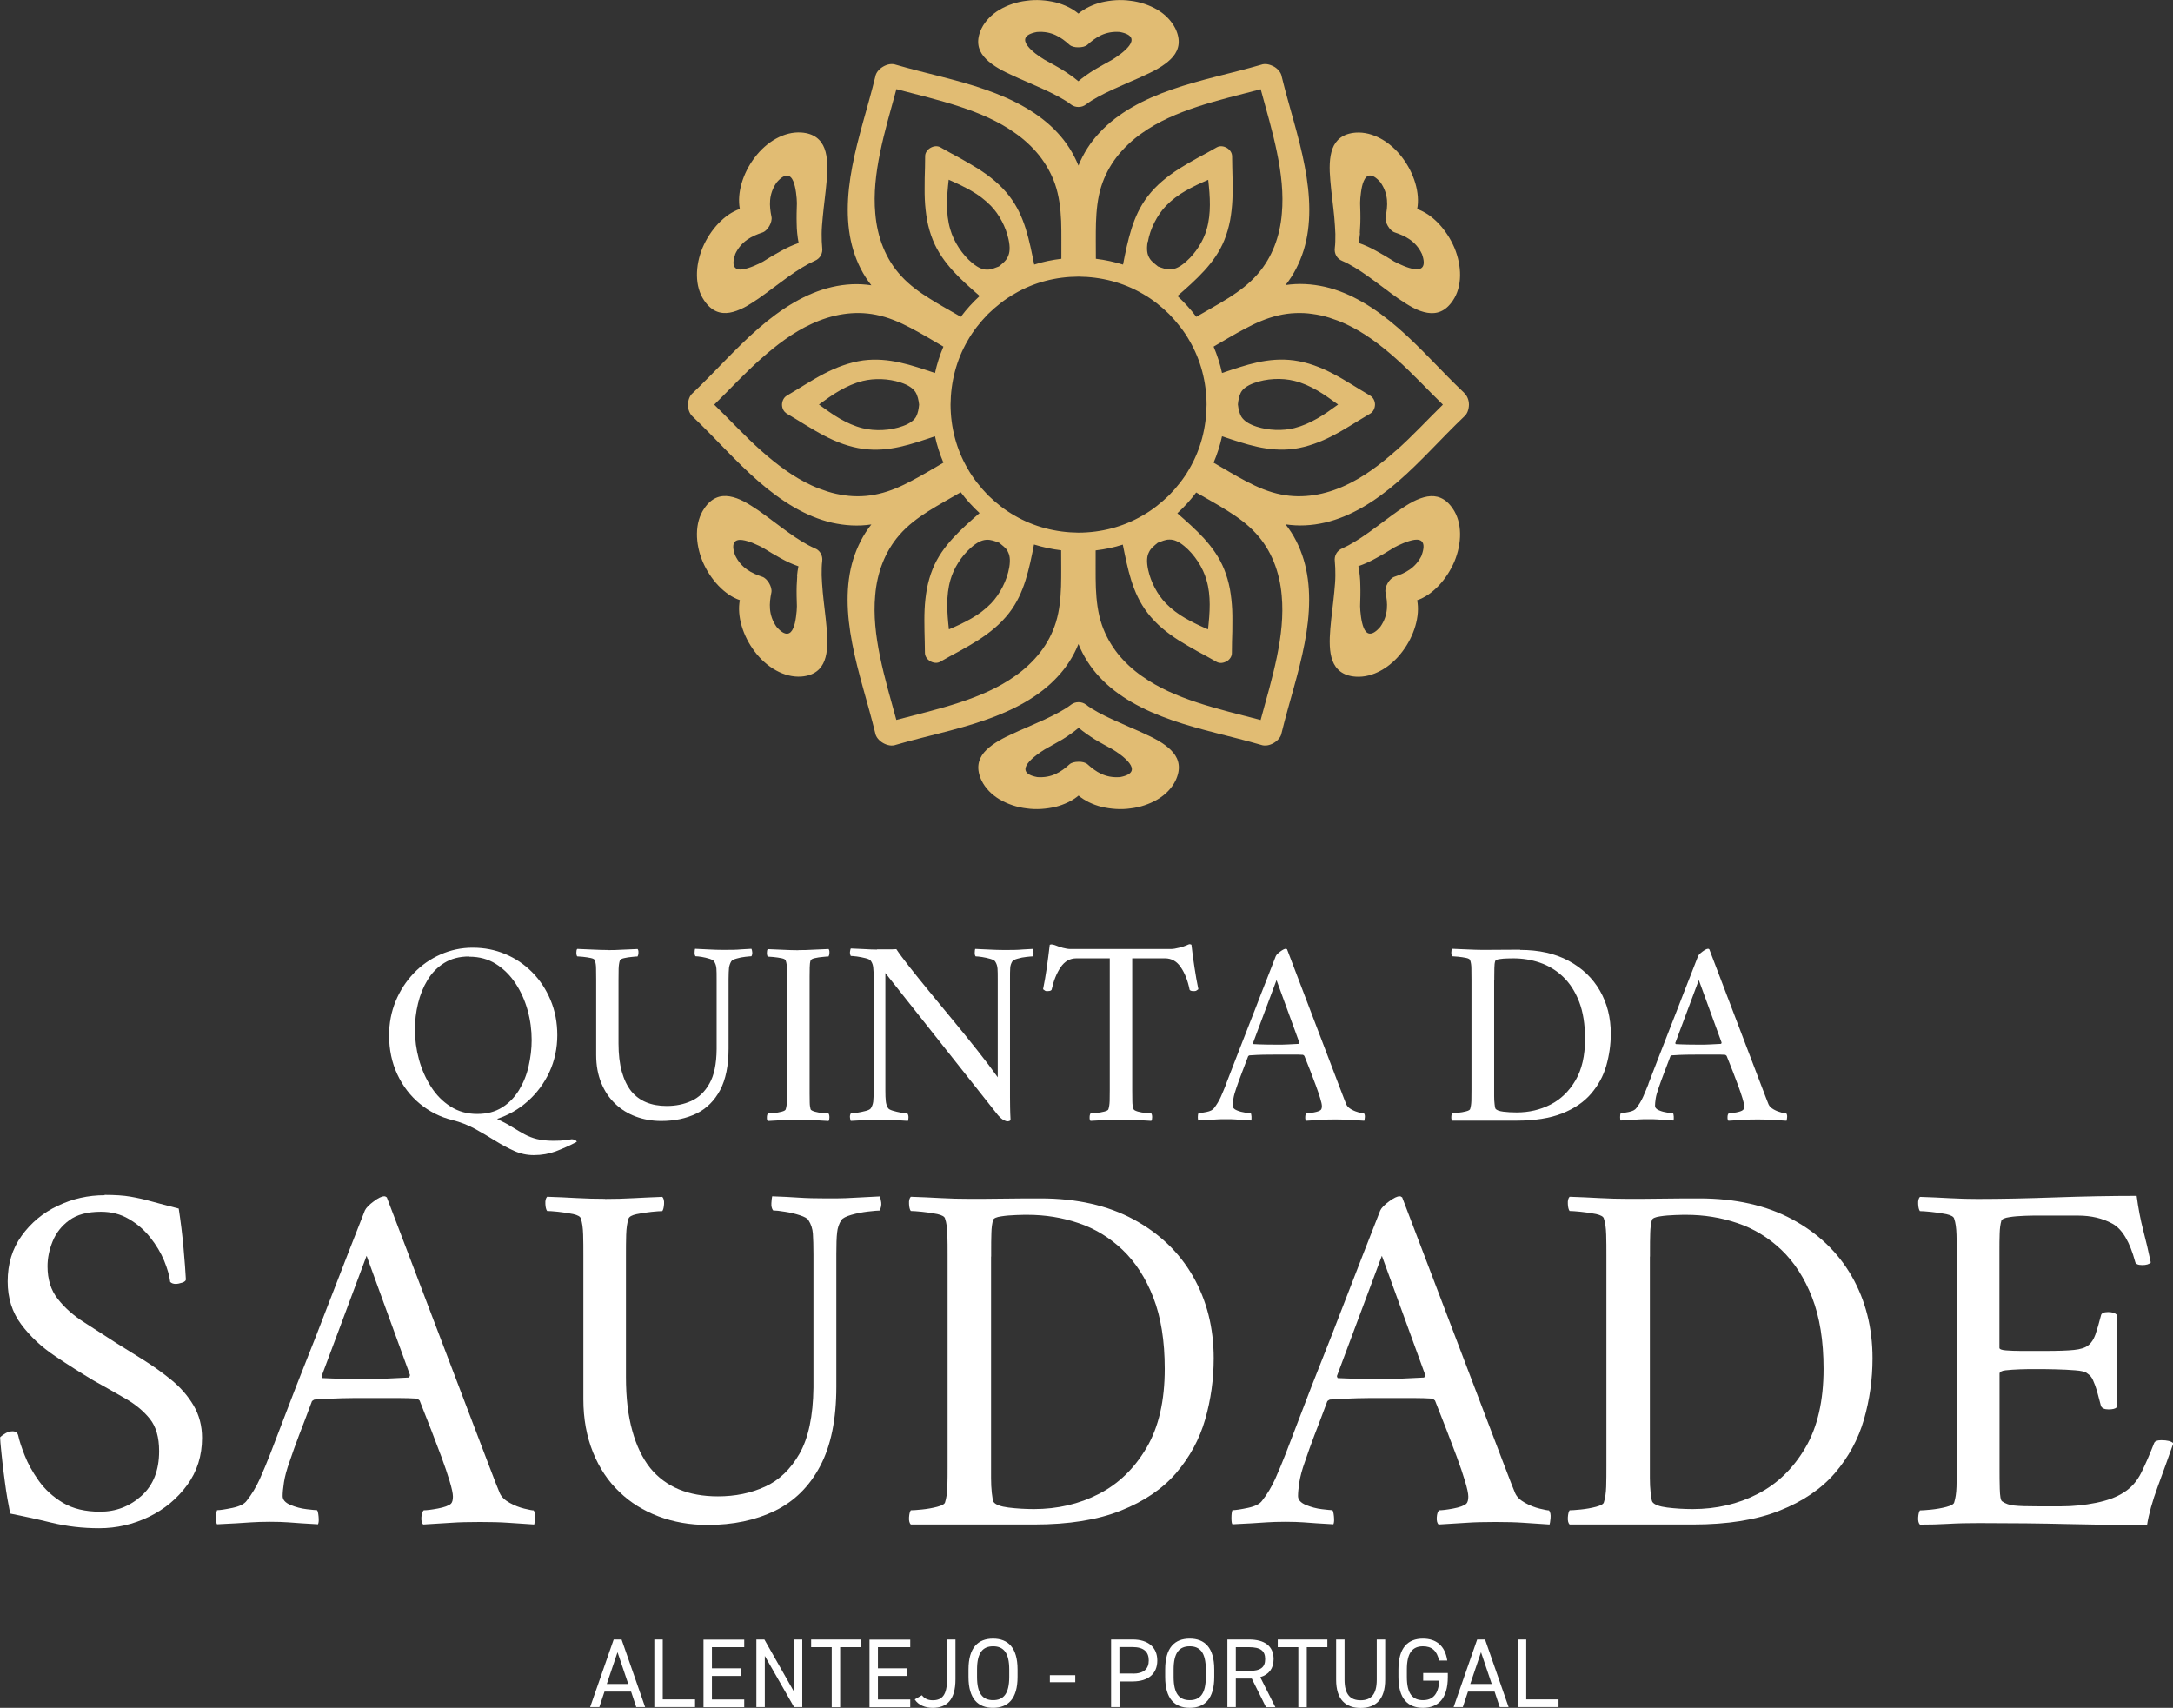 <?xml version="1.0" encoding="UTF-8"?>
<svg id="Layer_2" data-name="Layer 2" xmlns="http://www.w3.org/2000/svg" viewBox="0 0 198.43 155.95">
  <rect x="0" y="0" width="198.43" height="155.95" fill="#333333" stroke="none"/>
  <defs>
    <style>
      .cls-1 {
        fill: #e1bc73;
      }

      .cls-1, .cls-2 {
        stroke-width: 0px;
      }

      .cls-2 {
        fill: #fff;
      }
    </style>
  </defs>
  <g id="Layer_1-2" data-name="Layer 1">
    <g>
      <g>
        <path class="cls-1" d="M130.34,45.34c-.42.07-.86.24-1.3.46-.44.23-.88.52-1.34.83-.9.63-1.83,1.36-2.71,1.99-.88.63-1.73,1.15-2.41,1.45-.49.2-.76.67-.69,1.19.04.37.05.8.05,1.28,0,.48-.05.99-.1,1.53-.1,1.08-.27,2.24-.36,3.34-.09,1.09-.1,2.12.2,2.92.3.79.93,1.38,2.12,1.46,1.55.11,3.17-.84,4.25-2.28,1.09-1.43,1.64-3.26,1.36-4.7,1.39-.47,2.69-1.87,3.4-3.53.69-1.66.74-3.55-.15-4.84-.67-.99-1.48-1.24-2.32-1.1ZM129.84,50.68c-.57,1.21-1.54,1.66-2.49,1.98-.48.15-.93.95-.83,1.43.2.98.29,2.05-.47,3.14-.81.95-1.28.69-1.52.11-.12-.29-.2-.67-.25-1.03-.05-.36-.08-.72-.08-.96.02-.63.04-1.26.02-1.87,0-.31-.02-.61-.05-.9-.03-.3-.07-.59-.13-.88.55-.19,1.1-.44,1.63-.74.54-.29,1.08-.61,1.61-.95.43-.24,1.27-.63,1.89-.72.62-.08,1.08.2.66,1.38Z"/>
        <path class="cls-1" d="M104.7,67.09c-.5-.24-1.02-.47-1.54-.69-.52-.23-1.03-.46-1.53-.68-.99-.46-1.86-.91-2.45-1.37-.21-.16-.45-.23-.69-.23-.24,0-.48.07-.69.23-.59.46-1.47.91-2.45,1.37-.5.22-1.02.45-1.53.68-.52.22-1.04.45-1.54.69-.99.45-1.89.99-2.43,1.63-.54.66-.73,1.48-.21,2.57.34.69.92,1.28,1.64,1.71.72.42,1.58.72,2.47.82.89.13,1.8.05,2.63-.14.82-.21,1.56-.57,2.11-1.03.55.46,1.28.82,2.11,1.03.82.19,1.74.27,2.63.14.89-.1,1.75-.4,2.47-.82.72-.43,1.3-1.02,1.64-1.71.52-1.09.33-1.92-.21-2.57-.54-.65-1.44-1.18-2.43-1.63ZM102.26,70.96c-1.33.1-2.2-.49-2.95-1.17-.18-.16-.5-.24-.82-.23-.32,0-.64.07-.82.23-.75.68-1.62,1.27-2.95,1.17-1.23-.23-1.24-.75-.86-1.26.38-.51,1.14-1.02,1.56-1.28.56-.32,1.11-.61,1.63-.92.52-.33,1.01-.67,1.45-1.04.44.37.93.71,1.45,1.04.52.32,1.07.61,1.63.92.42.25,1.18.76,1.56,1.28.38.51.37,1.03-.86,1.26Z"/>
        <path class="cls-1" d="M75.13,54.06c-.04-.54-.09-1.05-.1-1.53,0-.48,0-.91.05-1.28.07-.52-.2-1-.69-1.19-.68-.29-1.53-.81-2.41-1.45-.89-.63-1.81-1.36-2.71-1.99-.46-.31-.9-.6-1.34-.83-.44-.23-.87-.39-1.3-.46-.85-.14-1.65.11-2.32,1.1-.89,1.29-.84,3.18-.15,4.84.71,1.66,2.01,3.06,3.4,3.53-.28,1.44.27,3.27,1.36,4.7,1.08,1.44,2.7,2.39,4.25,2.28,1.19-.09,1.82-.67,2.12-1.46.3-.8.3-1.83.2-2.92-.09-1.1-.26-2.26-.36-3.34ZM72.8,52.59c-.02.29-.04.6-.05.9-.02.62,0,1.24.02,1.87,0,.25-.03.6-.08.96-.05.36-.12.74-.25,1.03-.24.58-.71.83-1.53-.11-.76-1.09-.67-2.16-.47-3.14.1-.48-.36-1.28-.83-1.43-.95-.32-1.92-.77-2.49-1.98-.42-1.18.04-1.46.66-1.38.62.08,1.46.48,1.89.71.54.34,1.08.66,1.61.95.53.3,1.08.55,1.63.74-.06.29-.1.58-.13.88Z"/>
        <path class="cls-1" d="M66.63,28.55c.42-.07.86-.24,1.3-.46.44-.23.88-.52,1.34-.83.9-.63,1.83-1.36,2.71-1.99.88-.63,1.73-1.15,2.41-1.45.49-.2.76-.67.69-1.19-.04-.37-.05-.8-.05-1.28,0-.48.05-.99.1-1.53.1-1.08.27-2.24.36-3.34.09-1.09.1-2.12-.2-2.92-.3-.79-.93-1.38-2.12-1.46-1.55-.11-3.17.84-4.25,2.28-1.09,1.43-1.64,3.26-1.36,4.7-1.39.47-2.69,1.87-3.4,3.53-.69,1.66-.74,3.55.15,4.84.67.99,1.48,1.24,2.32,1.1ZM67.13,23.21c.57-1.21,1.54-1.66,2.49-1.98.48-.15.93-.95.83-1.43-.2-.98-.29-2.05.47-3.14.81-.94,1.28-.69,1.52-.11.12.29.2.67.25,1.03.05.36.08.72.08.96-.02.63-.04,1.26-.02,1.87,0,.31.02.61.05.9.03.3.07.59.13.88-.55.19-1.1.44-1.63.74-.54.29-1.08.61-1.61.95-.43.24-1.27.63-1.89.72-.62.08-1.08-.2-.66-1.38Z"/>
        <path class="cls-1" d="M92.27,6.8c.5.24,1.02.47,1.54.69.52.23,1.03.46,1.53.68.99.46,1.86.91,2.45,1.37.21.16.45.23.69.23.24,0,.48-.07.69-.23.59-.46,1.47-.91,2.45-1.37.5-.22,1.02-.45,1.53-.68.52-.22,1.04-.45,1.54-.69.99-.45,1.89-.99,2.43-1.63.54-.66.73-1.48.21-2.57-.35-.69-.92-1.28-1.64-1.71-.72-.42-1.58-.72-2.47-.82-.89-.13-1.8-.05-2.63.14-.82.21-1.56.57-2.11,1.03-.55-.46-1.28-.82-2.11-1.03-.82-.19-1.74-.27-2.63-.14-.89.1-1.75.4-2.47.82-.72.43-1.3,1.02-1.64,1.71-.52,1.09-.33,1.92.21,2.57.54.65,1.44,1.18,2.43,1.63ZM94.71,2.92c1.33-.1,2.2.49,2.95,1.17.18.16.5.24.82.23.32,0,.64-.07.82-.23.75-.68,1.62-1.27,2.95-1.17,1.23.23,1.24.75.86,1.26-.38.51-1.14,1.02-1.56,1.28-.56.32-1.11.61-1.63.92-.52.33-1.01.67-1.45,1.04-.44-.37-.93-.71-1.45-1.04-.52-.32-1.07-.61-1.63-.92-.42-.25-1.18-.76-1.56-1.28-.38-.51-.37-1.03.86-1.26Z"/>
        <path class="cls-1" d="M121.84,19.83c.04.54.09,1.05.1,1.53,0,.48,0,.91-.05,1.28-.07.52.2,1,.69,1.19.68.29,1.53.81,2.41,1.45.89.63,1.81,1.36,2.71,1.99.46.31.9.6,1.34.83.44.23.87.39,1.3.46.85.14,1.65-.11,2.32-1.1.89-1.29.84-3.18.15-4.84-.71-1.66-2.01-3.06-3.4-3.53.28-1.44-.27-3.27-1.36-4.7-1.08-1.44-2.7-2.39-4.25-2.28-1.19.09-1.82.67-2.12,1.46-.3.8-.3,1.83-.2,2.92.09,1.1.26,2.26.36,3.34ZM124.17,21.3c.02-.29.04-.6.05-.9.02-.62,0-1.24-.02-1.87,0-.25.03-.6.08-.96.05-.36.12-.74.25-1.03.24-.58.71-.83,1.53.11.76,1.09.67,2.16.47,3.14-.1.48.36,1.28.83,1.43.95.32,1.92.77,2.49,1.98.42,1.18-.04,1.46-.66,1.38-.62-.08-1.46-.48-1.89-.71-.54-.34-1.08-.66-1.61-.95-.53-.3-1.08-.55-1.63-.74.06-.29.1-.58.13-.88Z"/>
        <path class="cls-1" d="M133.7,35.87c-2.05-1.94-3.94-4.12-6.02-5.92-2.07-1.8-4.31-3.21-6.69-3.76-1.2-.27-2.41-.34-3.6-.16.75-.94,1.29-2.02,1.66-3.19.72-2.34.61-4.98.09-7.67-.51-2.7-1.43-5.43-2.1-8.18-.06-.38-.36-.71-.72-.92l-1.2,2.07c1.06,3.87,2.27,7.76,1.93,11.38-.17,2.05-.88,3.98-2.2,5.5-.77.89-1.69,1.57-2.65,2.18-.97.61-1.98,1.16-2.96,1.73-.51-.68-1.09-1.32-1.72-1.9.86-.75,1.69-1.48,2.44-2.3.74-.81,1.4-1.71,1.84-2.8.24-.59.41-1.2.53-1.82.11-.61.18-1.25.21-1.9.03-.64.02-1.29.01-1.95-.01-.66-.04-1.31-.04-1.98,0-.34-.21-.62-.49-.78-.28-.16-.63-.21-.92-.04-.58.34-1.17.65-1.74.96-.58.32-1.15.65-1.69.99-1.09.7-2.07,1.49-2.85,2.5-.72.93-1.17,1.94-1.5,2.99-.33,1.05-.55,2.13-.77,3.26-.81-.25-1.64-.43-2.48-.53,0-1.09-.02-2.2.01-3.3.04-1.1.14-2.2.47-3.27.31-1,.8-1.92,1.44-2.75.64-.81,1.43-1.56,2.3-2.16,2.97-2.12,6.94-2.98,10.83-4h0l1.2-2.07c-.37-.21-.8-.3-1.15-.17-2.71.79-5.55,1.35-8.15,2.26-2.6.9-4.94,2.14-6.6,3.93-.84.88-1.5,1.93-1.94,3.02-.44-1.09-1.1-2.14-1.93-3.02-1.66-1.79-4-3.03-6.6-3.93-2.6-.91-5.43-1.47-8.15-2.26-.36-.13-.79-.04-1.15.17-.36.21-.66.54-.72.92-.67,2.75-1.59,5.48-2.1,8.18-.52,2.69-.62,5.33.09,7.67.36,1.18.9,2.26,1.65,3.2-1.19-.18-2.39-.12-3.6.16-2.38.55-4.62,1.96-6.69,3.76-2.08,1.8-3.97,3.97-6.02,5.92-.29.24-.43.66-.44,1.08,0,.42.16.83.44,1.08,2.05,1.94,3.94,4.12,6.02,5.92,2.07,1.8,4.31,3.21,6.69,3.76,1.2.27,2.41.34,3.6.16-.75.94-1.29,2.02-1.66,3.19-.72,2.34-.61,4.98-.09,7.67.51,2.7,1.43,5.43,2.1,8.18.06.38.36.71.72.92.37.21.8.3,1.15.17,2.71-.79,5.55-1.35,8.15-2.26,2.6-.9,4.94-2.14,6.6-3.93.84-.88,1.5-1.93,1.94-3.02.44,1.09,1.1,2.14,1.93,3.02,1.66,1.79,4,3.03,6.6,3.93,2.6.91,5.43,1.47,8.15,2.26.36.13.79.04,1.15-.17.36-.21.66-.54.72-.92.67-2.75,1.59-5.48,2.1-8.18.52-2.69.62-5.33-.09-7.67-.36-1.18-.9-2.26-1.65-3.2,1.19.18,2.39.12,3.6-.16,2.38-.55,4.62-1.96,6.69-3.76,2.08-1.8,3.97-3.97,6.02-5.92.29-.24.43-.66.44-1.08,0-.42-.16-.83-.44-1.08ZM104.82,22.08c.2-1.18.85-2.45,1.66-3.29.52-.54,1.14-1,1.79-1.37.33-.19.67-.36,1.01-.53.35-.17.7-.32,1.05-.47h0s0,0,0,0c.17,1.53.28,3.07-.14,4.52-.3,1.07-1,2.16-1.84,2.91-1.16,1.05-1.8.79-2.61.48-.3-.26-.61-.45-.79-.79-.19-.32-.27-.75-.15-1.47ZM81.85,8.14c3.89,1.02,7.86,1.88,10.83,4,.84.58,1.6,1.29,2.22,2.06.62.79,1.11,1.66,1.44,2.6.38,1.1.51,2.25.56,3.39.04,1.14.01,2.29.02,3.44-.85.1-1.68.27-2.48.53-.23-1.13-.44-2.21-.77-3.26-.33-1.05-.78-2.06-1.5-2.99-.78-1.02-1.76-1.8-2.85-2.5-.54-.34-1.11-.66-1.69-.99-.57-.31-1.16-.62-1.74-.96-.29-.17-.64-.12-.92.04-.28.16-.5.45-.49.78,0,.67-.02,1.33-.04,1.98,0,.66-.02,1.31.01,1.95.03.65.1,1.28.21,1.9.12.63.29,1.23.53,1.82.44,1.09,1.1,1.99,1.83,2.8.74.81,1.57,1.54,2.44,2.3-.63.58-1.21,1.21-1.72,1.9-.94-.55-1.91-1.07-2.84-1.66-.93-.58-1.83-1.22-2.59-2.05-1.44-1.54-2.2-3.57-2.38-5.71-.34-3.62.87-7.5,1.93-11.38ZM92.03,23.45c-.17.38-.48.6-.81.88-.37.13-.69.3-1.08.29-.37.01-.79-.14-1.35-.6-.92-.76-1.7-1.95-2.02-3.09-.43-1.45-.31-2.99-.14-4.52h0c.36.16.7.31,1.05.48.35.17.69.35,1.01.53.65.37,1.26.83,1.79,1.37.77.79,1.37,1.94,1.61,3.04.17.77.12,1.26-.06,1.61ZM78.68,45.31c-.51.02-1.03,0-1.55-.08-.52-.07-1.04-.18-1.54-.34-.5-.16-1.02-.35-1.49-.57-1.65-.76-3.16-1.89-4.62-3.19-1.46-1.3-2.81-2.77-4.26-4.18,1.45-1.42,2.8-2.89,4.26-4.18,1.46-1.3,2.97-2.43,4.62-3.19,1.87-.87,3.89-1.23,5.86-.84,1.15.22,2.2.68,3.21,1.21,1.01.53,2,1.13,2.98,1.7-.33.78-.59,1.58-.77,2.41-2.17-.72-4.2-1.45-6.56-1.15-1.25.18-2.45.63-3.58,1.22-.58.3-1.13.63-1.69.97l-.85.52c-.28.17-.56.34-.85.51-.28.16-.43.49-.44.82,0,.33.16.65.44.82.29.17.57.34.85.51l.85.52c.56.34,1.11.67,1.69.97,1.13.6,2.33,1.05,3.58,1.22,2.36.31,4.38-.42,6.56-1.15.18.83.44,1.63.77,2.41-.94.54-1.88,1.12-2.86,1.63-.97.52-1.97.97-3.07,1.22-.51.12-1.03.19-1.55.21ZM74.78,36.94c.64-.46,1.25-.91,1.91-1.28.67-.38,1.33-.68,2.08-.87,1.09-.27,2.36-.22,3.45.13.74.24,1.13.53,1.37.87.21.34.29.73.34,1.16-.04.39-.1.76-.27,1.09-.09.16-.22.32-.42.46-.19.14-.44.28-.78.4-1.13.42-2.54.49-3.69.2-.74-.18-1.41-.49-2.08-.87-.66-.38-1.27-.83-1.91-1.29h0ZM96.89,53.56c-.04,1.1-.14,2.2-.47,3.27-.31,1-.8,1.92-1.44,2.75-.64.81-1.43,1.56-2.3,2.16-2.97,2.12-6.94,2.98-10.83,4-1.06-3.87-2.27-7.76-1.93-11.38.17-2.05.88-3.98,2.2-5.5.77-.89,1.69-1.57,2.65-2.18.97-.61,1.98-1.16,2.96-1.73.51.68,1.09,1.32,1.72,1.9-.86.75-1.69,1.48-2.44,2.3-.74.81-1.4,1.71-1.84,2.8-.24.59-.41,1.2-.53,1.82-.11.61-.18,1.25-.21,1.9-.03.64-.02,1.29-.01,1.95.01.66.04,1.31.04,1.98,0,.34.21.62.49.78.28.16.63.21.92.04.58-.34,1.17-.65,1.74-.96.58-.32,1.15-.65,1.69-.99,1.09-.7,2.07-1.49,2.85-2.5.72-.93,1.17-1.94,1.5-2.99.33-1.05.55-2.13.77-3.26.81.25,1.64.43,2.48.53,0,1.09.02,2.2-.01,3.3ZM92.01,50.34c.19.32.27.75.15,1.47-.2,1.18-.85,2.45-1.66,3.29-.52.54-1.14,1-1.79,1.37-.33.19-.67.36-1.01.53-.35.17-.7.32-1.05.47h0c-.17-1.54-.28-3.07.14-4.52.3-1.07,1-2.16,1.84-2.91,1.16-1.05,1.8-.79,2.61-.48.3.26.61.45.79.79ZM98.49,48.64c-2.08-.02-4.07-.53-5.84-1.56-.89-.5-1.7-1.15-2.43-1.86-.71-.74-1.36-1.54-1.86-2.43-1.03-1.77-1.55-3.76-1.56-5.84.02-2.08.53-4.07,1.56-5.84.5-.89,1.15-1.7,1.86-2.43.74-.71,1.54-1.36,2.43-1.86,1.77-1.04,3.76-1.55,5.84-1.56,2.08.02,4.07.53,5.84,1.56.89.5,1.7,1.15,2.43,1.86.71.74,1.36,1.54,1.86,2.43,1.03,1.77,1.55,3.76,1.56,5.84-.02,2.08-.53,4.07-1.56,5.84-.5.89-1.15,1.7-1.86,2.43-.74.71-1.54,1.36-2.43,1.86-1.77,1.03-3.76,1.55-5.84,1.56ZM122.19,36.94h0c-.64.46-1.25.91-1.91,1.28-.67.38-1.34.68-2.08.87-1.09.27-2.36.22-3.45-.13-.74-.24-1.13-.53-1.37-.87-.21-.34-.29-.73-.34-1.16.04-.39.1-.76.27-1.09.09-.16.22-.32.42-.46.19-.14.44-.28.78-.4,1.13-.42,2.54-.49,3.69-.2.74.18,1.41.49,2.08.87.66.38,1.27.83,1.91,1.29h0ZM115.12,65.75c-3.89-1.02-7.86-1.88-10.83-4-.84-.58-1.6-1.29-2.22-2.06-.62-.79-1.11-1.66-1.44-2.6-.38-1.1-.51-2.25-.56-3.39-.04-1.14-.01-2.29-.02-3.44.85-.1,1.68-.27,2.48-.53.23,1.13.44,2.21.77,3.26.33,1.05.78,2.06,1.5,2.99.78,1.02,1.76,1.8,2.85,2.5.54.34,1.11.66,1.69.99.57.31,1.16.62,1.74.96.29.17.64.12.92-.04l-1.69-2.92c-.36-.16-.7-.31-1.05-.48-.35-.17-.69-.35-1.01-.53-.65-.37-1.26-.83-1.79-1.37-.77-.79-1.37-1.94-1.61-3.04-.17-.77-.12-1.26.06-1.61.17-.38.48-.6.81-.88.37-.13.69-.3,1.08-.29.37-.01.79.14,1.35.6.92.76,1.7,1.95,2.02,3.09.43,1.45.31,2.99.14,4.52h0s1.69,2.92,1.69,2.92c.28-.16.5-.45.49-.78,0-.67.02-1.33.04-1.98,0-.66.02-1.31-.01-1.95-.03-.65-.1-1.28-.21-1.9-.12-.63-.29-1.23-.53-1.82-.44-1.09-1.1-1.99-1.83-2.8-.74-.81-1.57-1.54-2.44-2.3.63-.58,1.21-1.21,1.72-1.9.94.55,1.91,1.07,2.84,1.66.93.58,1.83,1.22,2.59,2.05,1.44,1.54,2.2,3.57,2.38,5.71.34,3.62-.87,7.5-1.93,11.38ZM127.49,41.13c-1.46,1.3-2.97,2.43-4.62,3.19-1.87.87-3.89,1.23-5.86.84-1.15-.22-2.2-.68-3.21-1.21-1.01-.53-2-1.13-2.98-1.7.33-.78.59-1.58.77-2.41,2.17.72,4.2,1.45,6.56,1.15,1.25-.18,2.45-.63,3.58-1.22.58-.3,1.13-.63,1.69-.97l.85-.52c.28-.17.56-.34.85-.51.28-.16.43-.49.44-.82,0-.33-.16-.65-.44-.82-.29-.17-.57-.34-.85-.51l-.85-.52c-.56-.34-1.11-.67-1.69-.97-1.13-.6-2.33-1.05-3.58-1.22-2.36-.31-4.38.42-6.56,1.15-.18-.83-.44-1.63-.77-2.41.94-.54,1.88-1.12,2.86-1.63.97-.52,1.97-.97,3.07-1.22.51-.12,1.03-.19,1.55-.21.51-.02,1.03,0,1.55.08.52.07,1.04.18,1.54.34.5.16,1.02.35,1.49.57,1.65.76,3.16,1.89,4.62,3.19,1.46,1.3,2.81,2.77,4.26,4.18-1.45,1.42-2.8,2.89-4.26,4.18Z"/>
      </g>
      <g>
        <path class="cls-2" d="M43.18,86.54c1.05,0,2.03.19,2.96.58.93.39,1.74.94,2.45,1.65.71.72,1.27,1.56,1.68,2.54.41.97.62,2.05.62,3.22s-.24,2.33-.72,3.36c-.48,1.03-1.14,1.92-1.97,2.66-.83.74-1.77,1.28-2.81,1.62.56.27,1.04.53,1.42.77s.75.45,1.09.64c.34.18.71.33,1.12.43.41.1.92.16,1.53.16.47,0,.84-.02,1.12-.06.28-.04.46-.07.54-.08.08,0,.16.02.25.05.09.03.15.07.18.12.02.02.02.04.02.07-.64.34-1.28.62-1.9.86-.62.23-1.29.35-2.02.35-.63,0-1.23-.13-1.8-.39-.57-.26-1.15-.57-1.73-.93s-1.19-.72-1.82-1.07c-.64-.35-1.34-.63-2.11-.82-1.09-.27-2.08-.77-2.95-1.49-.87-.72-1.55-1.61-2.05-2.68-.5-1.07-.75-2.26-.75-3.56,0-1.11.2-2.15.6-3.12.4-.97.95-1.81,1.65-2.55.7-.73,1.51-1.3,2.44-1.71.93-.41,1.9-.62,2.93-.62ZM42.84,87.34c-.89,0-1.64.2-2.27.59s-1.14.91-1.53,1.56c-.39.64-.68,1.36-.87,2.15-.19.79-.28,1.58-.28,2.37,0,.92.12,1.83.37,2.74.25.91.62,1.74,1.1,2.49s1.07,1.35,1.78,1.8c.7.45,1.51.68,2.43.68s1.64-.2,2.27-.59c.63-.39,1.14-.92,1.55-1.58.4-.66.7-1.39.88-2.19.18-.8.28-1.59.28-2.38,0-.92-.12-1.83-.37-2.73-.25-.9-.62-1.72-1.11-2.46-.49-.74-1.09-1.33-1.79-1.77-.7-.44-1.51-.66-2.43-.66Z"/>
        <path class="cls-2" d="M55.47,86.76c.47,0,.92-.01,1.36-.04.44-.02.91-.04,1.39-.06.06.06.09.18.08.34,0,.16-.04.27-.08.34-.1,0-.27.01-.52.04-.25.02-.49.06-.71.11-.23.05-.35.12-.39.22-.06.19-.1.45-.11.76,0,.31-.01.65-.01,1v5.82c0,.98.1,1.84.3,2.56.2.72.49,1.32.86,1.79.74.9,1.82,1.35,3.24,1.35.82,0,1.57-.15,2.25-.46s1.23-.83,1.65-1.58c.43-.75.65-1.8.66-3.15v-6.38c0-.42,0-.75-.02-.99-.02-.24-.09-.46-.22-.65-.05-.08-.19-.16-.41-.23-.23-.07-.46-.13-.71-.17-.25-.04-.44-.06-.57-.06-.06-.08-.09-.2-.08-.35,0-.15.02-.26.04-.33.47.02.89.04,1.27.06.38.02.82.04,1.34.04.37,0,.67,0,.91-.01.23,0,.47-.02.72-.04.25-.02.55-.03.91-.05.03.06.06.16.07.29.02.13,0,.26-.07.39-.1,0-.28.02-.56.05-.27.03-.54.08-.8.16-.26.07-.42.16-.48.25-.11.18-.18.38-.21.6-.02.23-.04.56-.04,1.01v6.35c0,1.56-.26,2.83-.77,3.8-.52.97-1.24,1.69-2.16,2.14-.93.45-2,.68-3.22.68-.84,0-1.62-.14-2.34-.41s-1.34-.66-1.86-1.16c-.55-.52-.97-1.15-1.28-1.91-.31-.76-.46-1.6-.46-2.54v-6.88c0-.35,0-.69-.01-1,0-.31-.04-.57-.11-.76-.02-.1-.14-.17-.37-.22-.23-.05-.48-.08-.72-.11-.25-.02-.42-.04-.52-.04-.05-.06-.08-.18-.08-.34,0-.16.02-.27.08-.34.48.02.95.04,1.41.06s.91.04,1.36.04Z"/>
        <path class="cls-2" d="M72.91,86.76c.47,0,.92-.01,1.36-.04.44-.02.91-.04,1.39-.06.06.06.09.18.08.34,0,.16-.04.27-.08.34-.1,0-.27.01-.53.04-.26.02-.5.06-.72.11-.23.05-.35.12-.39.22-.05.16-.08.37-.08.63,0,.26-.01.54-.01.85v10.65c0,.31,0,.58.01.83,0,.25.04.46.08.62.03.08.16.15.39.22.23.06.47.11.72.13.26.02.43.04.53.04.05.06.08.18.08.34,0,.16-.02.27-.08.34-.48-.03-.95-.06-1.39-.08-.44-.02-.9-.04-1.36-.04s-.91.01-1.38.04c-.47.02-.94.05-1.42.08-.06-.06-.09-.18-.08-.34,0-.16.04-.27.08-.34.1,0,.27-.01.53-.04.26-.02.5-.07.74-.13.23-.06.36-.14.37-.22.06-.19.1-.44.11-.75,0-.31.01-.64.01-.99v-10.07c0-.35,0-.69-.01-1,0-.31-.04-.57-.11-.76-.02-.1-.14-.17-.37-.22-.23-.05-.48-.08-.74-.11-.26-.02-.43-.04-.53-.04-.05-.06-.08-.18-.08-.34,0-.16.02-.27.08-.34.48.02.96.04,1.42.06.47.02.93.04,1.38.04Z"/>
        <path class="cls-2" d="M80.06,86.69h1.04c.34,0,.59,0,.75-.02.24.37.63.89,1.16,1.57.53.68,1.15,1.44,1.86,2.31.71.86,1.44,1.75,2.2,2.67.76.92,1.49,1.82,2.2,2.72.71.89,1.32,1.7,1.84,2.43v-8.94c0-.42,0-.75-.02-.99-.02-.24-.09-.46-.22-.65-.05-.08-.19-.16-.43-.23-.24-.07-.5-.13-.76-.17-.27-.04-.46-.06-.59-.06-.06-.08-.09-.2-.08-.35,0-.15.02-.26.04-.33.47.02.91.04,1.32.06.41.02.87.04,1.39.04.37,0,.67,0,.91-.01.23,0,.47-.02.72-.04.25-.02.55-.03.91-.05.03.06.06.16.07.29.02.13,0,.26-.07.39-.1,0-.29.02-.57.05-.28.03-.55.08-.81.16-.26.07-.42.16-.48.25-.11.18-.18.38-.19.6-.02.23-.02.56-.02,1.01v10.77c0,.34,0,.66.01.98,0,.31.02.68.04,1.1-.02.06-.06.1-.14.12-.08.02-.14.02-.17.02-.06,0-.17-.04-.33-.12-.15-.08-.32-.23-.5-.43l-10.29-12.99v10.72c0,.42.01.74.04.98.02.23.09.45.21.64.05.08.19.16.42.23.23.07.48.13.75.18.27.05.46.07.59.07.06.08.1.19.1.34s-.02.26-.05.34c-.47-.03-.9-.06-1.3-.08-.4-.02-.86-.04-1.38-.04-.35,0-.66,0-.91.02-.25.02-.49.03-.72.05-.23.02-.54.03-.91.05-.03-.06-.06-.16-.07-.29-.02-.13,0-.26.07-.39.1,0,.28-.02.56-.06.27-.04.54-.1.81-.17.27-.07.42-.16.47-.25.11-.18.18-.37.21-.59.02-.22.04-.55.04-1v-10.24c0-.45-.01-.79-.04-1.01-.02-.23-.09-.43-.21-.6-.05-.1-.21-.18-.47-.25-.27-.07-.54-.12-.81-.16-.27-.03-.46-.05-.56-.05-.06-.13-.09-.26-.07-.39.02-.13.04-.23.07-.29.55.02.99.04,1.33.06.34.02.7.04,1.09.04Z"/>
        <path class="cls-2" d="M106.93,86.66c.19,0,.44-.04.75-.12.31-.08.53-.15.68-.22.13-.06.22-.1.27-.1s.1.02.17.05c.08.72.17,1.42.28,2.1.1.68.22,1.33.35,1.96-.03.03-.09.07-.17.12-.08.05-.18.06-.29.05-.18,0-.29-.04-.34-.12-.16-.82-.43-1.51-.8-2.05-.37-.55-.85-.82-1.45-.82h-2.99v12.03c0,.35,0,.68.01.99,0,.31.04.56.11.75.03.08.16.15.39.22.22.06.46.11.71.13.25.02.42.04.52.04.05.06.08.18.08.34,0,.16-.02.27-.08.34-.48-.03-.95-.06-1.39-.08-.44-.02-.9-.04-1.36-.04s-.91.01-1.38.04c-.47.02-.94.05-1.42.08-.06-.06-.09-.18-.08-.34,0-.16.04-.27.08-.34.1,0,.27-.01.53-.04.26-.02.5-.07.74-.13.23-.06.36-.14.37-.22.06-.19.1-.44.11-.75,0-.31.01-.64.01-.99v-12.03h-3.04c-.6,0-1.08.27-1.45.82-.37.55-.64,1.23-.82,2.05-.05.08-.16.12-.34.12-.11.02-.21,0-.28-.05-.07-.05-.12-.09-.16-.12.13-.63.24-1.28.34-1.96.1-.68.18-1.38.27-2.1.08-.03.18-.04.29-.01.11.02.2.05.27.08.14.06.35.13.62.21.27.07.5.11.69.11h9.22Z"/>
        <path class="cls-2" d="M111.96,98.98c.31-.79.59-1.52.85-2.2.26-.68.55-1.43.88-2.26.33-.83.66-1.68,1-2.56.34-.88.66-1.72.98-2.52.31-.81.59-1.51.83-2.13.06-.13.2-.27.42-.43.22-.16.38-.24.49-.24.03,0,.05,0,.06.01,0,0,.03.02.06.04l4.81,12.61c.35.93.56,1.45.6,1.55.08.18.24.33.47.46.23.13.47.22.7.28.23.06.38.08.45.08.06.08.09.21.07.37-.02.17-.03.27-.05.3-.47-.03-.89-.06-1.26-.08-.37-.02-.81-.04-1.33-.04-.55,0-1,.01-1.36.04-.36.02-.82.05-1.36.08-.06-.06-.09-.18-.08-.34,0-.16.04-.27.11-.34.14,0,.37-.03.68-.08.31-.06.52-.13.63-.23.06-.06.1-.18.1-.34,0-.14-.05-.39-.16-.74-.11-.35-.24-.74-.4-1.17-.16-.43-.32-.86-.48-1.27-.16-.41-.35-.88-.56-1.41-.06-.06-.11-.1-.14-.1-.24-.02-.54-.02-.89-.02h-1.45c-.48,0-.89,0-1.23.01-.34,0-.77.03-1.3.06-.02,0-.06.02-.12.07-.24.64-.45,1.19-.62,1.63-.17.44-.32.86-.45,1.24-.14.4-.24.74-.28,1.01-.04.27-.06.49-.06.65,0,.18.12.32.37.42.25.11.51.17.77.21.27.03.43.05.5.05.03.03.06.13.07.3s0,.29-.02.37c-.31-.02-.57-.03-.79-.05-.22-.02-.43-.03-.65-.05-.22-.02-.5-.02-.86-.02s-.65,0-.89.02c-.24.02-.48.03-.72.05-.24.02-.55.03-.92.05-.03-.03-.05-.13-.05-.3s.02-.29.05-.37c.14,0,.39-.04.74-.11.35-.07.58-.19.69-.35.24-.31.45-.65.62-1.03.17-.38.33-.78.5-1.2ZM116.57,89.49l-2.15,5.75c.02.06.03.1.05.1.31.02.67.03,1.1.04.43,0,.77.01,1.03.01.37,0,.7,0,1-.02.3-.02.62-.03.98-.05.03,0,.06-.04.07-.12l-2.08-5.7Z"/>
        <path class="cls-2" d="M138.81,86.74c1.72,0,3.2.33,4.44,1,1.24.67,2.19,1.58,2.85,2.73.66,1.15.99,2.46.99,3.92,0,1-.14,1.97-.41,2.92-.27.95-.74,1.8-1.39,2.56-.65.76-1.53,1.36-2.64,1.8-1.11.44-2.5.66-4.15.66h-5.89c-.06-.06-.09-.18-.08-.34,0-.16.04-.27.08-.34.1,0,.27-.01.53-.04.26-.02.5-.07.74-.13.23-.06.36-.14.37-.22.06-.19.1-.44.11-.75,0-.31.01-.64.01-.99v-10.07c0-.35,0-.69-.01-1,0-.31-.04-.57-.11-.76-.02-.1-.14-.17-.37-.22-.23-.05-.48-.08-.74-.11-.26-.02-.43-.04-.53-.04-.05-.06-.08-.18-.08-.34,0-.16.02-.27.08-.34.48.02.96.04,1.42.06.47.02.93.04,1.38.04s1.02,0,1.67-.01c.64,0,1.22-.01,1.74-.01ZM136.44,89.51v10.59c0,.25.01.49.04.72.02.23.05.37.08.42.1.13.33.22.71.27.38.05.79.07,1.22.07,1.13,0,2.16-.24,3.1-.72.94-.48,1.7-1.22,2.28-2.21.58-.99.87-2.25.87-3.78,0-1.34-.18-2.47-.54-3.4s-.85-1.69-1.47-2.28c-.62-.59-1.32-1.01-2.1-1.28-.78-.27-1.6-.4-2.45-.4-.1,0-.27,0-.53.01-.26,0-.5.03-.72.06-.23.03-.35.09-.39.17-.05.16-.08.37-.08.64,0,.27-.01.54-.01.83v.29Z"/>
        <path class="cls-2" d="M150.52,98.98c.31-.79.59-1.52.85-2.2.26-.68.55-1.43.88-2.26.33-.83.66-1.68,1-2.56.34-.88.66-1.72.98-2.52.31-.81.59-1.51.83-2.13.06-.13.2-.27.42-.43.22-.16.38-.24.49-.24.03,0,.05,0,.06.01,0,0,.03.02.06.04l4.81,12.61c.35.93.56,1.45.6,1.55.08.18.24.33.47.46.23.13.47.22.7.28.23.06.38.08.45.08.06.08.09.21.07.37-.02.17-.03.27-.05.3-.47-.03-.89-.06-1.26-.08-.37-.02-.81-.04-1.33-.04-.55,0-1,.01-1.36.04-.36.02-.82.05-1.36.08-.06-.06-.09-.18-.08-.34,0-.16.04-.27.11-.34.14,0,.37-.03.68-.08.31-.06.52-.13.63-.23.06-.06.1-.18.1-.34,0-.14-.05-.39-.16-.74-.11-.35-.24-.74-.4-1.17-.16-.43-.32-.86-.48-1.27-.16-.41-.35-.88-.56-1.41-.06-.06-.11-.1-.14-.1-.24-.02-.54-.02-.89-.02h-1.45c-.48,0-.89,0-1.23.01-.34,0-.77.03-1.3.06-.02,0-.06.02-.12.07-.24.64-.45,1.19-.62,1.63-.17.44-.32.86-.45,1.24-.14.4-.24.74-.28,1.01-.04.27-.06.49-.06.65,0,.18.12.32.37.42.25.11.51.17.77.21.27.03.43.05.5.05.03.03.06.13.07.3s0,.29-.02.37c-.31-.02-.57-.03-.79-.05-.22-.02-.43-.03-.65-.05-.22-.02-.5-.02-.86-.02s-.65,0-.89.02c-.24.02-.48.03-.72.05-.24.02-.55.03-.92.05-.03-.03-.05-.13-.05-.3s.02-.29.05-.37c.14,0,.39-.04.74-.11.35-.07.58-.19.69-.35.24-.31.45-.65.62-1.03.17-.38.33-.78.5-1.2ZM155.13,89.49l-2.15,5.75c.02.06.03.1.05.1.31.02.67.03,1.1.04.43,0,.77.01,1.03.01.37,0,.7,0,1-.02.3-.02.62-.03.98-.05.03,0,.06-.04.07-.12l-2.08-5.7Z"/>
        <path class="cls-2" d="M9.54,109.11c.95,0,1.74.05,2.37.16.63.11,1.28.25,1.94.44.66.18,1.48.4,2.47.65.18,1.17.33,2.37.44,3.62.11,1.24.18,2.17.21,2.79.03.15-.08.27-.32.35-.25.08-.45.12-.6.12-.22,0-.38-.06-.51-.18-.06-.55-.25-1.2-.55-1.94-.31-.74-.73-1.44-1.27-2.12-.54-.68-1.18-1.24-1.94-1.68-.75-.45-1.61-.67-2.56-.67-1.23,0-2.2.26-2.9.78-.71.52-1.21,1.17-1.52,1.94-.31.77-.46,1.52-.46,2.26,0,1.2.31,2.2.95,3,.63.8,1.43,1.51,2.4,2.12.97.62,1.94,1.25,2.93,1.89.74.46,1.55.97,2.44,1.52.89.55,1.75,1.17,2.58,1.84.83.68,1.51,1.45,2.03,2.33.52.88.78,1.87.78,2.97,0,1.63-.45,3.07-1.36,4.31-.91,1.24-2.07,2.21-3.5,2.9s-2.94,1.04-4.54,1.04c-1.51,0-2.96-.17-4.36-.51-1.4-.34-2.65-.61-3.76-.83-.18-.89-.35-1.84-.48-2.86-.14-1.01-.25-1.91-.32-2.67-.08-.77-.12-1.24-.12-1.43.15-.15.33-.28.53-.39.2-.11.41-.16.62-.16.28,0,.45.14.51.41.09.43.28,1.02.58,1.78.29.75.72,1.53,1.29,2.33.57.8,1.31,1.47,2.21,2.01.91.54,2.04.81,3.39.81,1.44,0,2.7-.48,3.78-1.45,1.08-.97,1.61-2.33,1.61-4.08,0-1.26-.28-2.24-.85-2.95-.57-.71-1.31-1.32-2.21-1.84-.91-.52-1.88-1.08-2.93-1.66-1.14-.68-2.31-1.42-3.53-2.24-1.21-.81-2.24-1.77-3.07-2.88s-1.24-2.41-1.24-3.92c0-1.6.42-2.99,1.27-4.17.85-1.18,1.94-2.1,3.3-2.74,1.35-.65,2.78-.97,4.29-.97Z"/>
        <path class="cls-2" d="M24.66,132.81c.58-1.51,1.12-2.9,1.61-4.2.49-1.29,1.05-2.73,1.68-4.31.63-1.58,1.27-3.21,1.91-4.89.65-1.67,1.27-3.28,1.87-4.82.6-1.54,1.13-2.89,1.59-4.06.12-.25.39-.52.81-.83.41-.31.73-.46.95-.46.06,0,.1,0,.12.02.02.02.05.04.12.07l9.17,24.07c.68,1.78,1.06,2.77,1.15,2.95.15.34.45.63.9.88.45.25.89.42,1.34.53.45.11.73.16.85.16.12.15.17.39.14.71-.03.32-.06.51-.09.58-.89-.06-1.69-.12-2.4-.16-.71-.05-1.55-.07-2.54-.07-1.05,0-1.91.02-2.6.07-.69.05-1.56.1-2.6.16-.12-.12-.18-.34-.16-.65.02-.31.08-.52.21-.65.28,0,.71-.05,1.29-.16.58-.11.98-.25,1.2-.44.12-.12.18-.34.18-.65,0-.28-.1-.75-.3-1.41-.2-.66-.45-1.41-.76-2.24-.31-.83-.62-1.64-.92-2.42-.31-.78-.66-1.68-1.06-2.7-.12-.12-.22-.18-.28-.18-.46-.03-1.03-.05-1.71-.05h-2.77c-.92,0-1.71,0-2.35.02-.65.02-1.48.05-2.49.12-.03,0-.11.05-.23.14-.46,1.23-.85,2.27-1.18,3.11-.32.85-.61,1.64-.85,2.37-.28.77-.45,1.41-.53,1.94-.08.52-.12.94-.12,1.25,0,.34.24.61.71.81.48.2.97.33,1.48.39.51.06.82.09.95.09.06.06.11.25.14.58.03.32.02.56-.05.71-.58-.03-1.08-.06-1.5-.09-.41-.03-.83-.06-1.24-.09-.42-.03-.96-.05-1.64-.05s-1.24.02-1.71.05c-.46.03-.92.06-1.38.09-.46.03-1.05.06-1.75.09-.06-.06-.09-.25-.09-.58s.03-.56.09-.71c.28,0,.74-.07,1.41-.21.66-.14,1.1-.36,1.31-.67.46-.58.85-1.24,1.18-1.96.32-.72.64-1.48.95-2.28ZM33.47,114.69l-4.1,10.97c.03.12.06.18.09.18.58.03,1.28.05,2.1.07.81.02,1.47.02,1.96.02.71,0,1.34-.02,1.91-.05.57-.03,1.19-.06,1.87-.09.06,0,.11-.08.14-.23l-3.96-10.88Z"/>
        <path class="cls-2" d="M55.23,109.48c.89,0,1.76-.02,2.6-.07.84-.05,1.73-.08,2.65-.12.12.12.18.34.16.65-.02.31-.07.52-.16.65-.18,0-.52.02-.99.07-.48.05-.93.12-1.36.21-.43.09-.68.23-.74.42-.12.37-.19.85-.21,1.45-.02.6-.02,1.24-.02,1.91v11.11c0,1.87.19,3.5.58,4.89.38,1.38.93,2.52,1.64,3.41,1.41,1.72,3.47,2.58,6.18,2.58,1.57,0,3-.29,4.29-.88,1.29-.58,2.34-1.59,3.16-3.02.81-1.43,1.24-3.43,1.27-6.02v-12.17c0-.8-.02-1.43-.05-1.89-.03-.46-.17-.88-.41-1.25-.09-.15-.35-.3-.78-.44-.43-.14-.88-.25-1.36-.32-.48-.08-.84-.12-1.08-.12-.12-.15-.18-.38-.16-.67.02-.29.04-.5.07-.62.89.03,1.7.07,2.42.12.72.05,1.57.07,2.56.07.71,0,1.28,0,1.73-.02.45-.02.91-.04,1.38-.07.48-.03,1.05-.06,1.73-.09.06.12.11.31.14.55.03.25-.02.49-.14.74-.18,0-.54.03-1.06.09-.52.06-1.03.16-1.52.3-.49.14-.8.3-.92.48-.22.34-.35.72-.39,1.15-.05.43-.07,1.08-.07,1.94v12.12c0,2.98-.49,5.4-1.48,7.26-.98,1.86-2.36,3.22-4.13,4.08-1.77.86-3.82,1.29-6.15,1.29-1.6,0-3.09-.26-4.47-.78-1.38-.52-2.57-1.26-3.55-2.21-1.05-.98-1.86-2.2-2.44-3.64-.58-1.44-.88-3.06-.88-4.84v-13.14c0-.68,0-1.31-.02-1.91-.02-.6-.08-1.08-.21-1.45-.03-.18-.27-.32-.71-.42-.45-.09-.91-.16-1.38-.21-.48-.05-.81-.07-.99-.07-.09-.12-.15-.34-.16-.65-.02-.31.04-.52.16-.65.92.03,1.82.07,2.7.12.88.05,1.74.07,2.6.07Z"/>
        <path class="cls-2" d="M95.02,109.43c3.29,0,6.12.64,8.48,1.91,2.37,1.28,4.18,3.01,5.44,5.21,1.26,2.2,1.89,4.7,1.89,7.49,0,1.91-.26,3.77-.78,5.58-.52,1.81-1.41,3.44-2.65,4.89-1.24,1.44-2.93,2.59-5.05,3.43-2.12.85-4.76,1.27-7.93,1.27h-11.25c-.12-.12-.18-.34-.16-.65.02-.31.07-.52.16-.65.18,0,.52-.02,1.01-.07.49-.05.96-.13,1.41-.25.45-.12.68-.26.71-.41.12-.37.19-.85.21-1.43.02-.58.02-1.21.02-1.89v-19.22c0-.68,0-1.31-.02-1.91-.02-.6-.08-1.08-.21-1.45-.03-.18-.27-.32-.71-.42-.45-.09-.91-.16-1.41-.21-.49-.05-.83-.07-1.01-.07-.09-.12-.15-.34-.16-.65-.02-.31.04-.52.16-.65.92.03,1.83.07,2.72.12.89.05,1.77.07,2.63.07s1.95,0,3.18-.02c1.23-.02,2.34-.02,3.32-.02ZM90.5,114.74v20.22c0,.48.02.94.07,1.38.05.45.1.71.16.81.18.25.64.42,1.36.51.72.09,1.5.14,2.33.14,2.15,0,4.13-.46,5.92-1.38,1.8-.92,3.25-2.33,4.36-4.22,1.11-1.89,1.66-4.29,1.66-7.21,0-2.55-.35-4.72-1.04-6.5-.69-1.78-1.63-3.23-2.81-4.36-1.18-1.12-2.52-1.94-4.01-2.44-1.49-.51-3.05-.76-4.68-.76-.18,0-.52,0-1.01.02-.49.02-.95.05-1.38.12-.43.06-.68.17-.74.32-.09.31-.15.71-.16,1.22-.02.51-.02,1.04-.02,1.59v.55Z"/>
        <path class="cls-2" d="M117.38,132.81c.58-1.51,1.12-2.9,1.61-4.2.49-1.29,1.05-2.73,1.68-4.31.63-1.58,1.27-3.21,1.91-4.89.65-1.67,1.27-3.28,1.87-4.82.6-1.54,1.13-2.89,1.59-4.06.12-.25.39-.52.81-.83.42-.31.73-.46.95-.46.06,0,.1,0,.12.02.02.02.05.04.12.07l9.17,24.07c.68,1.78,1.06,2.77,1.15,2.95.15.34.45.63.9.88.45.25.89.42,1.34.53.45.11.73.16.85.16.12.15.17.39.14.71-.03.32-.06.51-.09.58-.89-.06-1.69-.12-2.4-.16-.71-.05-1.55-.07-2.54-.07-1.05,0-1.91.02-2.6.07-.69.05-1.56.1-2.6.16-.12-.12-.18-.34-.16-.65.02-.31.08-.52.21-.65.28,0,.71-.05,1.29-.16.58-.11.98-.25,1.2-.44.12-.12.18-.34.18-.65,0-.28-.1-.75-.3-1.41-.2-.66-.45-1.41-.76-2.24-.31-.83-.62-1.64-.92-2.42-.31-.78-.66-1.68-1.06-2.7-.12-.12-.22-.18-.28-.18-.46-.03-1.03-.05-1.71-.05h-2.77c-.92,0-1.71,0-2.35.02-.65.02-1.48.05-2.49.12-.03,0-.11.05-.23.14-.46,1.23-.85,2.27-1.18,3.11-.32.85-.61,1.64-.85,2.37-.28.77-.45,1.41-.53,1.94-.08.52-.12.94-.12,1.25,0,.34.24.61.71.81.48.2.97.33,1.48.39.51.06.82.09.95.09.06.06.11.25.14.58.03.32.02.56-.05.71-.58-.03-1.08-.06-1.5-.09-.42-.03-.83-.06-1.24-.09-.42-.03-.96-.05-1.64-.05s-1.24.02-1.71.05c-.46.03-.92.06-1.38.09-.46.03-1.05.06-1.75.09-.06-.06-.09-.25-.09-.58s.03-.56.09-.71c.28,0,.74-.07,1.41-.21.66-.14,1.1-.36,1.31-.67.46-.58.85-1.24,1.18-1.96.32-.72.64-1.48.95-2.28ZM126.18,114.69l-4.1,10.97c.03.12.06.18.09.18.58.03,1.28.05,2.1.07.81.02,1.47.02,1.96.02.71,0,1.34-.02,1.91-.05.57-.03,1.19-.06,1.87-.09.06,0,.11-.08.14-.23l-3.96-10.88Z"/>
        <path class="cls-2" d="M155.18,109.43c3.29,0,6.12.64,8.48,1.91,2.37,1.28,4.18,3.01,5.44,5.21,1.26,2.2,1.89,4.7,1.89,7.49,0,1.91-.26,3.77-.78,5.58-.52,1.81-1.41,3.44-2.65,4.89-1.24,1.44-2.93,2.59-5.05,3.43-2.12.85-4.76,1.27-7.93,1.27h-11.25c-.12-.12-.18-.34-.16-.65.02-.31.07-.52.16-.65.18,0,.52-.02,1.01-.07.49-.05.96-.13,1.41-.25.45-.12.68-.26.71-.41.12-.37.19-.85.21-1.43.02-.58.02-1.21.02-1.89v-19.22c0-.68,0-1.31-.02-1.91-.02-.6-.08-1.08-.21-1.45-.03-.18-.27-.32-.71-.42-.45-.09-.91-.16-1.41-.21-.49-.05-.83-.07-1.01-.07-.09-.12-.15-.34-.16-.65-.02-.31.04-.52.16-.65.92.03,1.83.07,2.72.12.89.05,1.77.07,2.63.07s1.95,0,3.18-.02c1.23-.02,2.34-.02,3.32-.02ZM150.66,114.74v20.22c0,.48.02.94.07,1.38.05.45.1.71.16.81.18.25.64.42,1.36.51.72.09,1.5.14,2.33.14,2.15,0,4.13-.46,5.92-1.38,1.8-.92,3.25-2.33,4.36-4.22,1.11-1.89,1.66-4.29,1.66-7.21,0-2.55-.35-4.72-1.04-6.5-.69-1.78-1.63-3.23-2.81-4.36-1.18-1.12-2.52-1.94-4.01-2.44-1.49-.51-3.05-.76-4.68-.76-.18,0-.52,0-1.01.02-.49.02-.95.05-1.38.12-.43.06-.68.17-.74.32-.09.31-.15.71-.16,1.22-.02.51-.02,1.04-.02,1.59v.55Z"/>
        <path class="cls-2" d="M180.63,109.48c2.12,0,4.46-.05,7.01-.14,2.55-.09,5.04-.14,7.47-.14.15,1.14.35,2.18.6,3.14.25.95.48,1.94.69,2.95-.15.15-.41.23-.78.23-.4,0-.62-.11-.65-.32-.49-1.81-1.18-2.97-2.07-3.46-.89-.49-1.94-.74-3.14-.74h-3.87c-.18,0-.52,0-1.01.02-.49.02-.95.05-1.38.12-.43.06-.68.17-.74.32-.09.31-.15.71-.16,1.2-.02.49-.02,1-.02,1.52v8.9c0,.12.2.2.6.23.4.03.85.05,1.34.05h2.35c1.08,0,1.91-.03,2.51-.09.6-.06,1.04-.2,1.31-.42.28-.21.49-.54.65-.97.15-.43.32-1.01.51-1.75.03-.21.25-.32.65-.32.37,0,.63.08.78.23v8.48c-.12.12-.37.18-.74.18s-.6-.11-.69-.32c-.22-.86-.39-1.48-.53-1.87-.14-.38-.26-.65-.37-.78-.11-.14-.24-.25-.39-.35-.15-.12-.51-.21-1.06-.25s-1.16-.08-1.82-.09c-.66-.02-1.28-.02-1.87-.02-.4,0-.85,0-1.36.02-.51.02-.95.05-1.31.09s-.55.15-.55.3v8.85c0,.43,0,.98.02,1.66.02.68.08,1.06.21,1.15.31.22.68.35,1.13.39.45.05,1.14.07,2.1.07h2.17c1.08,0,2.14-.11,3.18-.32,1.04-.21,1.87-.52,2.49-.92.71-.43,1.26-1.05,1.66-1.87.4-.81.78-1.7,1.15-2.65.06-.18.28-.28.65-.28.55,0,.92.09,1.11.28-.43,1.23-.9,2.54-1.41,3.92-.51,1.38-.84,2.57-.99,3.55-2.43,0-4.84-.03-7.24-.09-2.4-.06-5.1-.09-8.11-.09-1.05,0-1.98.02-2.81.07-.83.05-1.69.07-2.58.07-.12-.12-.18-.34-.16-.65.02-.31.07-.52.16-.65.18,0,.52-.02,1.01-.07.49-.05.96-.13,1.41-.25.45-.12.68-.26.71-.41.12-.37.19-.85.21-1.43.02-.58.02-1.21.02-1.89v-19.22c0-.68,0-1.31-.02-1.91-.02-.6-.08-1.08-.21-1.45-.03-.18-.27-.32-.71-.42-.45-.09-.91-.16-1.41-.21-.49-.05-.83-.07-1.01-.07-.09-.12-.15-.34-.16-.65-.02-.31.04-.52.16-.65.92.03,1.83.07,2.72.12.89.05,1.77.07,2.63.07Z"/>
      </g>
      <g>
        <path class="cls-2" d="M53.89,155.88l2.15-6.17h.72l2.15,6.17h-.81l-.47-1.41h-2.43l-.47,1.41h-.81ZM55.42,153.77h1.95l-.98-2.9-.98,2.9Z"/>
        <path class="cls-2" d="M60.52,155.18h2.95v.7h-3.72v-6.17h.77v5.48Z"/>
        <path class="cls-2" d="M67.96,149.71v.7h-2.95v1.93h2.68v.7h-2.68v2.15h2.95v.7h-3.72v-6.17h3.72Z"/>
        <path class="cls-2" d="M73.26,149.71v6.17h-.75l-2.67-4.67v4.67h-.77v-6.17h.73l2.68,4.72v-4.72h.77Z"/>
        <path class="cls-2" d="M78.6,149.71v.7h-1.88v5.48h-.77v-5.48h-1.88v-.7h4.53Z"/>
        <path class="cls-2" d="M83.12,149.71v.7h-2.95v1.93h2.68v.7h-2.68v2.15h2.95v.7h-3.72v-6.17h3.72Z"/>
        <path class="cls-2" d="M84.19,154.81c.2.26.5.45.98.45.88,0,1.31-.5,1.31-1.92v-3.63h.77v3.63c0,1.88-.78,2.61-2.08,2.61-.66,0-1.3-.23-1.64-.77l.66-.38Z"/>
        <path class="cls-2" d="M90.68,155.95c-1.37,0-2.24-.82-2.24-2.82v-.68c0-2,.87-2.82,2.24-2.82s2.24.82,2.24,2.82v.68c0,2-.87,2.82-2.24,2.82ZM89.22,153.13c0,1.53.52,2.12,1.47,2.12s1.47-.59,1.47-2.12v-.68c0-1.53-.52-2.12-1.47-2.12s-1.47.59-1.47,2.12v.68Z"/>
        <path class="cls-2" d="M95.87,152.97h2.32v.64h-2.32v-.64Z"/>
        <path class="cls-2" d="M102.23,153.53v2.35h-.77v-6.17h1.97c1.42,0,2.25.72,2.25,1.92s-.81,1.91-2.25,1.91h-1.2ZM103.42,152.83c1.05,0,1.48-.45,1.48-1.21s-.43-1.22-1.48-1.22h-1.2v2.42h1.2Z"/>
        <path class="cls-2" d="M108.64,155.95c-1.37,0-2.24-.82-2.24-2.82v-.68c0-2,.87-2.82,2.24-2.82s2.24.82,2.24,2.82v.68c0,2-.87,2.82-2.24,2.82ZM107.17,153.13c0,1.53.52,2.12,1.47,2.12s1.47-.59,1.47-2.12v-.68c0-1.53-.52-2.12-1.47-2.12s-1.47.59-1.47,2.12v.68Z"/>
        <path class="cls-2" d="M115.6,155.88l-1.29-2.6h-1.46v2.6h-.77v-6.17h1.97c1.42,0,2.25.59,2.25,1.79,0,.87-.43,1.41-1.22,1.65l1.38,2.74h-.86ZM114.05,152.58c1.05,0,1.48-.32,1.48-1.08s-.43-1.09-1.48-1.09h-1.2v2.17h1.2Z"/>
        <path class="cls-2" d="M121.21,149.71v.7h-1.88v5.48h-.77v-5.48h-1.88v-.7h4.53Z"/>
        <path class="cls-2" d="M126.49,149.71v3.66c0,1.83-.87,2.59-2.24,2.59s-2.24-.76-2.24-2.58v-3.67h.77v3.67c0,1.35.52,1.88,1.47,1.88s1.47-.53,1.47-1.88v-3.67h.77Z"/>
        <path class="cls-2" d="M132.21,152.77v.36c0,2-.9,2.82-2.27,2.82s-2.24-.82-2.24-2.82v-.68c0-2,.87-2.82,2.24-2.82,1.2,0,2.02.64,2.22,2h-.75c-.2-.92-.68-1.3-1.47-1.3-.95,0-1.47.59-1.47,2.12v.68c0,1.53.52,2.12,1.47,2.12.87,0,1.41-.5,1.49-1.78h-1.47v-.7h2.25Z"/>
        <path class="cls-2" d="M132.74,155.88l2.15-6.17h.72l2.15,6.17h-.81l-.47-1.41h-2.43l-.47,1.41h-.81ZM134.27,153.77h1.95l-.98-2.9-.98,2.9Z"/>
        <path class="cls-2" d="M139.37,155.18h2.95v.7h-3.72v-6.17h.77v5.48Z"/>
      </g>
    </g>
  </g>
</svg>